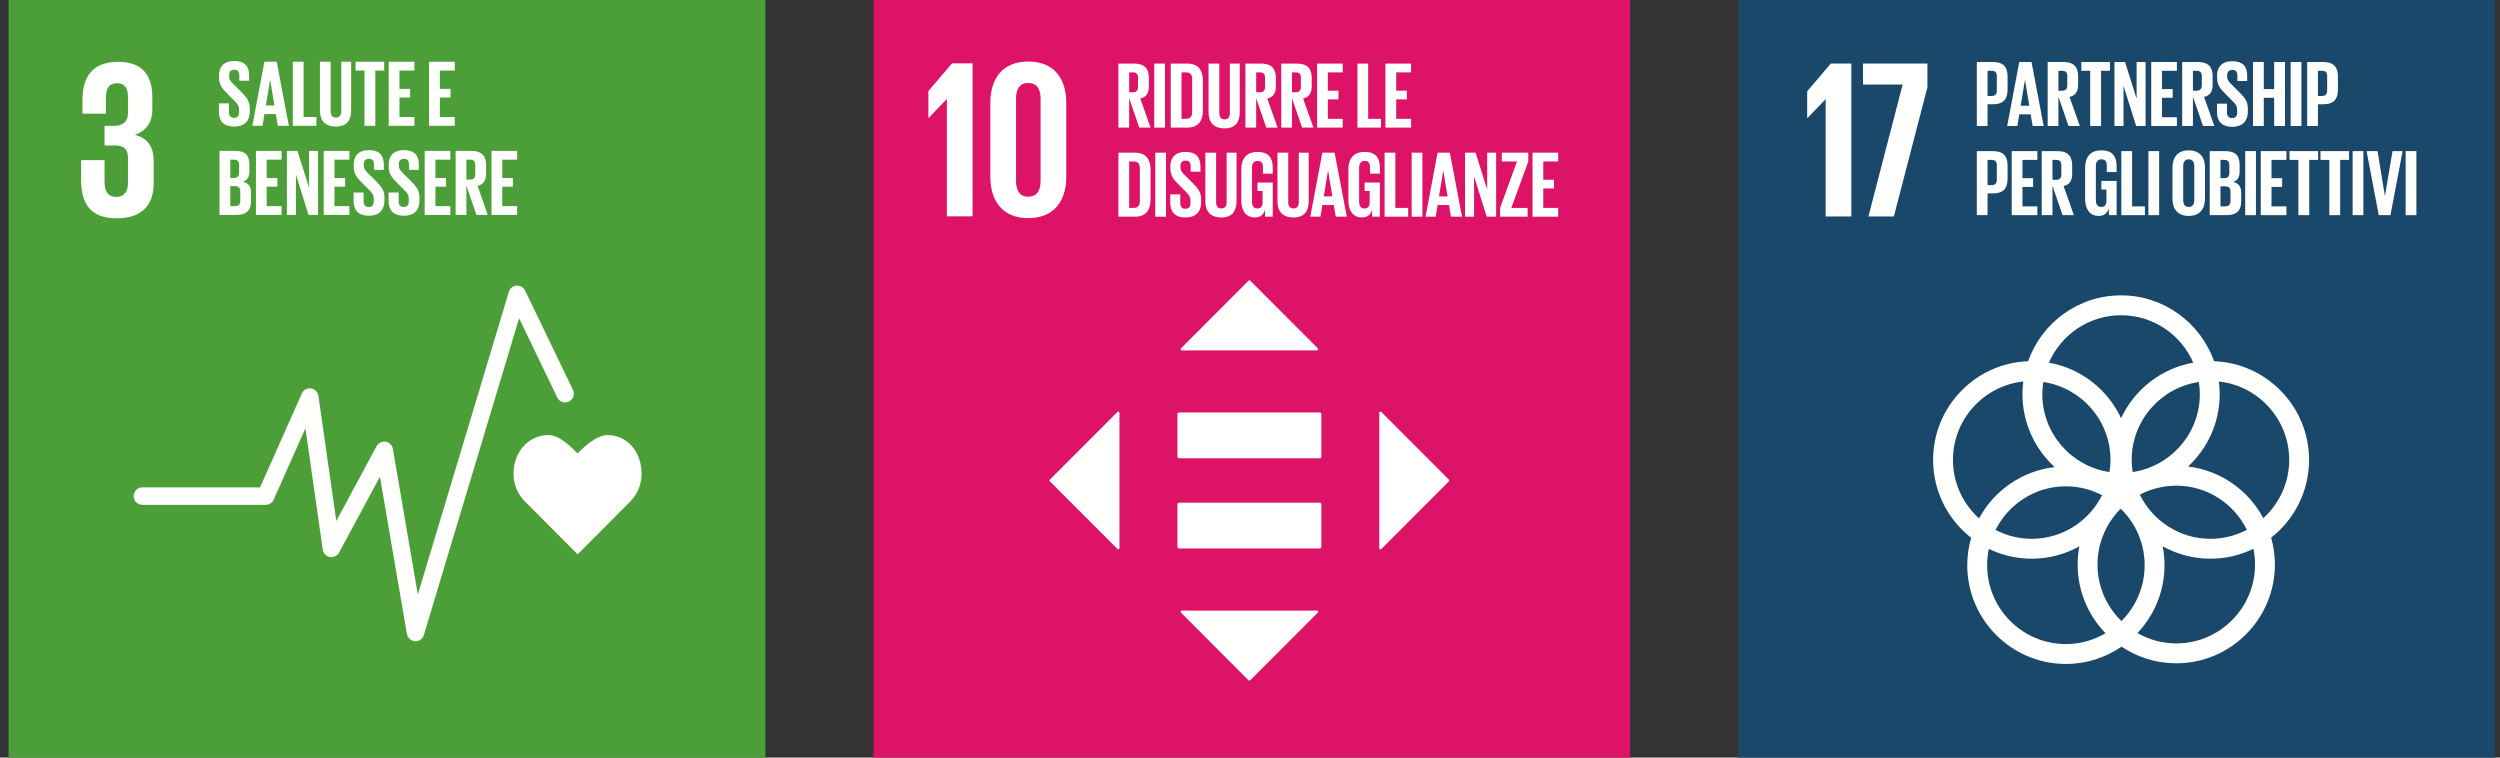 <?xml version="1.0" encoding="UTF-8"?>
<svg width="231px" height="70px" viewBox="0 0 231 70" version="1.1" xmlns="http://www.w3.org/2000/svg" xmlns:xlink="http://www.w3.org/1999/xlink">
    <rect x="0" y="0" width="231" height="70" fill="#333333" stroke="none"/>
    <title>ospedale-bergamo-ita</title>
    <g id="🔪-05-Export" stroke="none" stroke-width="1" fill="none" fill-rule="evenodd">
        <g id="Icone" transform="translate(-159, -5720)">
            <g id="ospedale-bergamo-ita" transform="translate(159.792, 5720)">
                <g id="SDG-icon-IT--03">
                    <polygon id="Fill-1" fill="#4C9F38" points="0 70 69.929 70 69.929 0 0 0"></polygon>
                    <path d="M9.972,20.172 C12.366,20.172 13.407,18.901 13.407,16.942 L13.407,14.859 C13.407,13.567 12.845,12.733 11.658,12.463 C12.637,12.151 13.282,11.358 13.282,10.171 L13.282,8.941 C13.282,6.941 12.324,5.712 10.139,5.712 C7.682,5.712 6.829,7.17 6.829,9.254 L6.829,10.503 L8.993,10.503 L8.993,9.066 C8.993,8.191 9.265,7.691 10.014,7.691 C10.764,7.691 11.033,8.191 11.033,8.962 L11.033,10.483 C11.033,11.233 10.534,11.629 9.764,11.629 L8.868,11.629 L8.868,13.442 L9.868,13.442 C10.7,13.442 11.033,13.838 11.033,14.588 L11.033,16.922 C11.033,17.671 10.7,18.193 9.972,18.193 C9.16,18.193 8.868,17.651 8.868,16.818 L8.868,14.797 L6.705,14.797 L6.705,16.651 C6.705,18.797 7.557,20.172 9.972,20.172" id="Fill-3" fill="#FFFFFE"></path>
                    <path d="M58.491,43.773 C58.491,41.801 57.227,40.203 55.313,40.203 C54.356,40.203 53.202,41.252 52.575,41.897 C51.948,41.251 50.87,40.201 49.912,40.201 C47.998,40.201 46.657,41.8 46.657,43.772 C46.657,44.758 47.044,45.65 47.672,46.297 L52.579,51.217 L57.479,46.302 L57.475,46.299 C58.103,45.652 58.491,44.759 58.491,43.773" id="Fill-4" fill="#FFFFFE"></path>
                    <path d="M37.601,59.251 C37.584,59.251 37.568,59.25 37.551,59.249 C37.178,59.226 36.87,58.949 36.807,58.581 L34.314,44.05 L30.539,51.057 C30.374,51.364 30.028,51.529 29.689,51.468 C29.346,51.407 29.082,51.133 29.032,50.789 L27.429,39.575 L24.497,46.168 C24.367,46.459 24.079,46.647 23.761,46.647 L12.364,46.647 C11.919,46.647 11.558,46.285 11.558,45.84 C11.558,45.395 11.919,45.033 12.364,45.033 L23.238,45.033 L27.095,36.361 C27.241,36.033 27.586,35.841 27.942,35.89 C28.298,35.94 28.578,36.219 28.629,36.575 L30.281,48.138 L34.004,41.227 C34.167,40.924 34.504,40.758 34.844,40.814 C35.183,40.87 35.449,41.135 35.508,41.474 L37.816,54.931 L46.228,26.96 C46.323,26.642 46.605,26.415 46.936,26.389 C47.268,26.364 47.581,26.543 47.725,26.842 L52.151,36.028 C52.344,36.429 52.176,36.911 51.776,37.104 C51.375,37.298 50.893,37.13 50.7,36.728 L47.173,29.411 L38.372,58.677 C38.269,59.019 37.954,59.251 37.601,59.251" id="Fill-5" fill="#FFFFFE"></path>
                    <path d="M19.437,10.349 L19.437,9.555 L20.361,9.555 L20.361,10.367 C20.361,10.699 20.51,10.891 20.85,10.891 C21.164,10.891 21.303,10.681 21.303,10.367 L21.303,10.14 C21.303,9.8 21.164,9.59 20.858,9.302 L20.274,8.717 C19.707,8.159 19.446,7.818 19.446,7.137 L19.446,6.937 C19.446,6.203 19.873,5.636 20.841,5.636 C21.835,5.636 22.227,6.125 22.227,6.98 L22.227,7.46 L21.321,7.46 L21.321,6.945 C21.321,6.605 21.164,6.439 20.85,6.439 C20.571,6.439 20.379,6.596 20.379,6.928 L20.379,7.05 C20.379,7.382 20.562,7.574 20.85,7.853 L21.486,8.482 C22.027,9.031 22.288,9.363 22.288,10.018 L22.288,10.306 C22.288,11.117 21.852,11.694 20.841,11.694 C19.83,11.694 19.437,11.126 19.437,10.349" id="Fill-6" fill="#FFFFFE"></path>
                    <path d="M23.771,9.747 L24.565,9.747 L24.172,7.373 L24.163,7.373 L23.771,9.747 Z M22.524,11.624 L23.64,5.706 L24.774,5.706 L25.899,11.624 L24.879,11.624 L24.695,10.542 L23.64,10.542 L23.466,11.624 L22.524,11.624 L22.524,11.624 Z" id="Fill-7" fill="#FFFFFE"></path>
                    <polyline id="Fill-8" fill="#FFFFFE" points="26.265 5.706 27.259 5.706 27.259 10.812 28.445 10.812 28.445 11.624 26.265 11.624 26.265 5.706"></polyline>
                    <path d="M31.654,5.706 L31.654,10.184 C31.654,11.1 31.262,11.694 30.25,11.694 C29.204,11.694 28.768,11.1 28.768,10.184 L28.768,5.706 L29.762,5.706 L29.762,10.28 C29.762,10.629 29.901,10.864 30.25,10.864 C30.599,10.864 30.739,10.629 30.739,10.28 L30.739,5.706 L31.654,5.706" id="Fill-9" fill="#FFFFFE"></path>
                    <polyline id="Fill-10" fill="#FFFFFE" points="32.064 5.706 34.706 5.706 34.706 6.518 33.887 6.518 33.887 11.624 32.884 11.624 32.884 6.518 32.064 6.518 32.064 5.706"></polyline>
                    <polyline id="Fill-11" fill="#FFFFFE" points="35.125 5.706 37.497 5.706 37.497 6.518 36.119 6.518 36.119 8.211 37.104 8.211 37.104 9.014 36.119 9.014 36.119 10.812 37.497 10.812 37.497 11.624 35.125 11.624 35.125 5.706"></polyline>
                    <polyline id="Fill-12" fill="#FFFFFE" points="38.857 5.706 41.229 5.706 41.229 6.518 39.852 6.518 39.852 8.211 40.837 8.211 40.837 9.014 39.852 9.014 39.852 10.812 41.229 10.812 41.229 11.624 38.857 11.624 38.857 5.706"></polyline>
                    <path d="M20.484,17.197 L20.484,19.047 L20.919,19.047 C21.251,19.047 21.408,18.882 21.408,18.567 L21.408,17.677 C21.408,17.363 21.26,17.197 20.911,17.197 L20.484,17.197 Z M20.484,16.438 L20.832,16.438 C21.155,16.438 21.303,16.272 21.303,15.958 L21.303,15.233 C21.303,14.91 21.155,14.753 20.823,14.753 L20.484,14.753 L20.484,16.438 Z M19.489,13.941 L20.928,13.941 C21.922,13.941 22.254,14.404 22.254,15.242 L22.254,15.844 C22.254,16.342 22.07,16.656 21.661,16.787 C22.158,16.9 22.402,17.232 22.402,17.773 L22.402,18.559 C22.402,19.397 22.027,19.859 21.033,19.859 L19.489,19.859 L19.489,13.941 L19.489,13.941 Z" id="Fill-13" fill="#FFFFFE"></path>
                    <polyline id="Fill-14" fill="#FFFFFE" points="22.856 13.941 25.227 13.941 25.227 14.753 23.85 14.753 23.85 16.446 24.835 16.446 24.835 17.249 23.85 17.249 23.85 19.047 25.227 19.047 25.227 19.859 22.856 19.859 22.856 13.941"></polyline>
                    <polyline id="Fill-15" fill="#FFFFFE" points="26.553 16.141 26.553 19.859 25.716 19.859 25.716 13.941 26.692 13.941 27.765 17.337 27.765 13.941 28.593 13.941 28.593 19.859 27.721 19.859 26.553 16.141"></polyline>
                    <polyline id="Fill-16" fill="#FFFFFE" points="29.117 13.941 31.489 13.941 31.489 14.753 30.111 14.753 30.111 16.446 31.096 16.446 31.096 17.249 30.111 17.249 30.111 19.047 31.489 19.047 31.489 19.859 29.117 19.859 29.117 13.941"></polyline>
                    <path d="M31.881,18.585 L31.881,17.791 L32.805,17.791 L32.805,18.602 C32.805,18.934 32.954,19.126 33.294,19.126 C33.607,19.126 33.747,18.916 33.747,18.602 L33.747,18.375 C33.747,18.035 33.607,17.825 33.302,17.537 L32.718,16.953 C32.151,16.394 31.89,16.054 31.89,15.373 L31.89,15.172 C31.89,14.439 32.317,13.872 33.285,13.872 C34.279,13.872 34.671,14.36 34.671,15.216 L34.671,15.696 L33.765,15.696 L33.765,15.181 C33.765,14.84 33.607,14.674 33.294,14.674 C33.015,14.674 32.823,14.832 32.823,15.163 L32.823,15.286 C32.823,15.617 33.006,15.809 33.294,16.088 L33.93,16.717 C34.471,17.267 34.732,17.598 34.732,18.253 L34.732,18.541 C34.732,19.353 34.296,19.929 33.285,19.929 C32.274,19.929 31.881,19.362 31.881,18.585" id="Fill-17" fill="#FFFFFE"></path>
                    <path d="M35.116,18.585 L35.116,17.791 L36.041,17.791 L36.041,18.602 C36.041,18.934 36.189,19.126 36.529,19.126 C36.843,19.126 36.982,18.916 36.982,18.602 L36.982,18.375 C36.982,18.035 36.843,17.825 36.538,17.537 L35.954,16.953 C35.387,16.394 35.125,16.054 35.125,15.373 L35.125,15.172 C35.125,14.439 35.553,13.872 36.52,13.872 C37.514,13.872 37.907,14.36 37.907,15.216 L37.907,15.696 L37,15.696 L37,15.181 C37,14.84 36.843,14.674 36.529,14.674 C36.25,14.674 36.058,14.832 36.058,15.163 L36.058,15.286 C36.058,15.617 36.241,15.809 36.529,16.088 L37.166,16.717 C37.706,17.267 37.968,17.598 37.968,18.253 L37.968,18.541 C37.968,19.353 37.532,19.929 36.52,19.929 C35.509,19.929 35.116,19.362 35.116,18.585" id="Fill-18" fill="#FFFFFE"></path>
                    <polyline id="Fill-19" fill="#FFFFFE" points="38.448 13.941 40.82 13.941 40.82 14.753 39.442 14.753 39.442 16.446 40.427 16.446 40.427 17.249 39.442 17.249 39.442 19.047 40.82 19.047 40.82 19.859 38.448 19.859 38.448 13.941"></polyline>
                    <path d="M42.302,14.753 L42.302,16.595 L42.633,16.595 C42.973,16.595 43.122,16.42 43.122,16.106 L43.122,15.233 C43.122,14.91 42.973,14.753 42.633,14.753 L42.302,14.753 Z M42.302,17.145 L42.302,19.859 L41.308,19.859 L41.308,13.941 L42.755,13.941 C43.758,13.941 44.124,14.439 44.124,15.268 L44.124,16.027 C44.124,16.665 43.898,17.04 43.331,17.171 L44.281,19.859 L43.235,19.859 L42.302,17.145 L42.302,17.145 Z" id="Fill-20" fill="#FFFFFE"></path>
                    <polyline id="Fill-21" fill="#FFFFFE" points="44.622 13.941 46.994 13.941 46.994 14.753 45.616 14.753 45.616 16.446 46.601 16.446 46.601 17.249 45.616 17.249 45.616 19.047 46.994 19.047 46.994 19.859 44.622 19.859 44.622 13.941"></polyline>
                </g>
                <g id="SDG-icon-IT--10" transform="translate(79.929, 0)">
                    <polygon id="Fill-1" fill="#DD1367" points="0 70 69.896 70 69.896 0 0 0"></polygon>
                    <polyline id="Fill-3" fill="#FFFFFE" points="6.77 9.167 6.77 19.988 9.143 19.988 9.143 5.852 7.248 5.852 5.063 8.417 5.063 10.898 5.083 10.898 6.748 9.167 6.77 9.167"></polyline>
                    <path d="M13.161,16.715 L13.161,9.126 C13.161,8.271 13.472,7.666 14.285,7.666 C15.117,7.666 15.429,8.271 15.429,9.126 L15.429,16.715 C15.429,17.57 15.117,18.174 14.285,18.174 C13.472,18.174 13.161,17.57 13.161,16.715 M17.803,16.34 L17.803,9.501 C17.803,7.29 16.7,5.686 14.285,5.686 C11.891,5.686 10.786,7.29 10.786,9.501 L10.786,16.34 C10.786,18.528 11.891,20.155 14.285,20.155 C16.7,20.155 17.803,18.528 17.803,16.34" id="Fill-4" fill="#FFFFFE"></path>
                    <path d="M41.229,46.447 L28.213,46.447 C28.135,46.447 28.072,46.518 28.072,46.605 L28.072,50.522 C28.072,50.611 28.135,50.681 28.213,50.681 L41.229,50.681 C41.309,50.681 41.372,50.611 41.372,50.522 L41.372,46.605 C41.372,46.518 41.309,46.447 41.229,46.447" id="Fill-5" fill="#FFFFFE"></path>
                    <path d="M41.229,38.111 L28.213,38.111 C28.135,38.111 28.072,38.182 28.072,38.269 L28.072,42.187 C28.072,42.276 28.135,42.346 28.213,42.346 L41.229,42.346 C41.309,42.346 41.372,42.276 41.372,42.187 L41.372,38.269 C41.372,38.182 41.309,38.111 41.229,38.111" id="Fill-6" fill="#FFFFFE"></path>
                    <path d="M41.046,32.189 L34.798,25.932 C34.756,25.89 34.688,25.89 34.645,25.932 L28.398,32.189 C28.33,32.257 28.378,32.374 28.474,32.374 L40.969,32.374 C41.066,32.374 41.114,32.257 41.046,32.189" id="Fill-7" fill="#FFFFFE"></path>
                    <path d="M46.911,50.729 L53.158,44.473 C53.2,44.43 53.2,44.362 53.158,44.32 L46.911,38.063 C46.843,37.995 46.726,38.043 46.726,38.139 L46.726,50.653 C46.726,50.749 46.843,50.798 46.911,50.729" id="Fill-8" fill="#FFFFFE"></path>
                    <path d="M28.398,56.603 L34.645,62.86 C34.688,62.902 34.756,62.902 34.798,62.86 L41.046,56.603 C41.114,56.535 41.066,56.419 40.969,56.419 L28.474,56.419 C28.378,56.419 28.33,56.535 28.398,56.603" id="Fill-9" fill="#FFFFFE"></path>
                    <path d="M22.533,38.063 L16.285,44.32 C16.243,44.362 16.243,44.43 16.285,44.473 L22.533,50.729 C22.601,50.798 22.717,50.749 22.717,50.653 L22.717,38.139 C22.717,38.043 22.601,37.995 22.533,38.063" id="Fill-10" fill="#FFFFFE"></path>
                    <path d="M23.614,6.687 L23.614,8.528 L23.945,8.528 C24.285,8.528 24.433,8.354 24.433,8.039 L24.433,7.167 C24.433,6.844 24.285,6.687 23.945,6.687 L23.614,6.687 Z M23.614,9.078 L23.614,11.791 L22.621,11.791 L22.621,5.876 L24.067,5.876 C25.069,5.876 25.435,6.373 25.435,7.202 L25.435,7.961 C25.435,8.598 25.208,8.973 24.642,9.104 L25.591,11.791 L24.546,11.791 L23.614,9.078 L23.614,9.078 Z" id="Fill-11" fill="#FFFFFE"></path>
                    <polygon id="Fill-12" fill="#FFFFFE" points="25.932 11.791 26.925 11.791 26.925 5.876 25.932 5.876"></polygon>
                    <path d="M28.868,10.98 C29.277,10.98 29.434,10.735 29.434,10.378 L29.434,7.28 C29.434,6.932 29.277,6.687 28.868,6.687 L28.449,6.687 L28.449,10.98 L28.868,10.98 Z M30.427,7.464 L30.427,10.203 C30.427,11.11 30.052,11.791 28.989,11.791 L27.456,11.791 L27.456,5.876 L28.989,5.876 C30.052,5.876 30.427,6.548 30.427,7.464 L30.427,7.464 Z" id="Fill-13" fill="#FFFFFE"></path>
                    <path d="M33.833,5.876 L33.833,10.351 C33.833,11.267 33.441,11.861 32.431,11.861 C31.385,11.861 30.95,11.267 30.95,10.351 L30.95,5.876 L31.943,5.876 L31.943,10.447 C31.943,10.796 32.082,11.032 32.431,11.032 C32.779,11.032 32.919,10.796 32.919,10.447 L32.919,5.876 L33.833,5.876" id="Fill-14" fill="#FFFFFE"></path>
                    <path d="M35.35,6.687 L35.35,8.528 L35.681,8.528 C36.02,8.528 36.168,8.354 36.168,8.039 L36.168,7.167 C36.168,6.844 36.02,6.687 35.681,6.687 L35.35,6.687 Z M35.35,9.078 L35.35,11.791 L34.356,11.791 L34.356,5.876 L35.802,5.876 C36.804,5.876 37.17,6.373 37.17,7.202 L37.17,7.961 C37.17,8.598 36.944,8.973 36.377,9.104 L37.327,11.791 L36.282,11.791 L35.35,9.078 L35.35,9.078 Z" id="Fill-15" fill="#FFFFFE"></path>
                    <path d="M38.66,6.687 L38.66,8.528 L38.991,8.528 C39.331,8.528 39.479,8.354 39.479,8.039 L39.479,7.167 C39.479,6.844 39.331,6.687 38.991,6.687 L38.66,6.687 Z M38.66,9.078 L38.66,11.791 L37.667,11.791 L37.667,5.876 L39.113,5.876 C40.115,5.876 40.481,6.373 40.481,7.202 L40.481,7.961 C40.481,8.598 40.254,8.973 39.688,9.104 L40.638,11.791 L39.592,11.791 L38.66,9.078 L38.66,9.078 Z" id="Fill-16" fill="#FFFFFE"></path>
                    <polyline id="Fill-17" fill="#FFFFFE" points="40.978 5.876 43.347 5.876 43.347 6.687 41.971 6.687 41.971 8.38 42.955 8.38 42.955 9.182 41.971 9.182 41.971 10.98 43.347 10.98 43.347 11.791 40.978 11.791 40.978 5.876"></polyline>
                    <polyline id="Fill-18" fill="#FFFFFE" points="44.707 5.876 45.7 5.876 45.7 10.98 46.884 10.98 46.884 11.791 44.707 11.791 44.707 5.876"></polyline>
                    <polyline id="Fill-19" fill="#FFFFFE" points="47.294 5.876 49.663 5.876 49.663 6.687 48.287 6.687 48.287 8.38 49.272 8.38 49.272 9.182 48.287 9.182 48.287 10.98 49.663 10.98 49.663 11.791 47.294 11.791 47.294 5.876"></polyline>
                    <path d="M24.032,19.211 C24.442,19.211 24.598,18.967 24.598,18.609 L24.598,15.512 C24.598,15.163 24.442,14.919 24.032,14.919 L23.614,14.919 L23.614,19.211 L24.032,19.211 Z M25.591,15.695 L25.591,18.434 C25.591,19.342 25.217,20.022 24.154,20.022 L22.621,20.022 L22.621,14.107 L24.154,14.107 C25.217,14.107 25.591,14.779 25.591,15.695 L25.591,15.695 Z" id="Fill-20" fill="#FFFFFE"></path>
                    <polygon id="Fill-21" fill="#FFFFFE" points="26.027 20.022 27.02 20.022 27.02 14.107 26.027 14.107"></polygon>
                    <path d="M27.413,18.749 L27.413,17.955 L28.336,17.955 L28.336,18.766 C28.336,19.098 28.484,19.29 28.824,19.29 C29.137,19.29 29.277,19.08 29.277,18.766 L29.277,18.539 C29.277,18.199 29.137,17.99 28.833,17.702 L28.249,17.117 C27.683,16.559 27.421,16.219 27.421,15.538 L27.421,15.337 C27.421,14.605 27.848,14.038 28.815,14.038 C29.808,14.038 30.2,14.526 30.2,15.381 L30.2,15.861 L29.294,15.861 L29.294,15.346 C29.294,15.006 29.137,14.84 28.824,14.84 C28.545,14.84 28.353,14.997 28.353,15.329 L28.353,15.451 C28.353,15.782 28.536,15.974 28.824,16.253 L29.46,16.882 C30,17.431 30.261,17.763 30.261,18.417 L30.261,18.705 C30.261,19.516 29.826,20.092 28.815,20.092 C27.805,20.092 27.413,19.525 27.413,18.749" id="Fill-22" fill="#FFFFFE"></path>
                    <path d="M33.537,14.107 L33.537,18.583 C33.537,19.499 33.145,20.092 32.135,20.092 C31.089,20.092 30.654,19.499 30.654,18.583 L30.654,14.107 L31.647,14.107 L31.647,18.679 C31.647,19.028 31.786,19.263 32.135,19.263 C32.483,19.263 32.622,19.028 32.622,18.679 L32.622,14.107 L33.537,14.107" id="Fill-23" fill="#FFFFFE"></path>
                    <path d="M35.471,16.864 L36.883,16.864 L36.883,20.022 L36.168,20.022 L36.168,19.377 C36.038,19.822 35.759,20.092 35.219,20.092 C34.365,20.092 33.973,19.412 33.973,18.496 L33.973,15.634 C33.973,14.709 34.417,14.038 35.463,14.038 C36.56,14.038 36.883,14.648 36.883,15.521 L36.883,16.044 L35.977,16.044 L35.977,15.442 C35.977,15.076 35.837,14.866 35.48,14.866 C35.123,14.866 34.966,15.119 34.966,15.477 L34.966,18.653 C34.966,19.01 35.114,19.263 35.454,19.263 C35.776,19.263 35.942,19.08 35.942,18.696 L35.942,17.649 L35.471,17.649 L35.471,16.864" id="Fill-24" fill="#FFFFFE"></path>
                    <path d="M40.202,14.107 L40.202,18.583 C40.202,19.499 39.81,20.092 38.799,20.092 C37.754,20.092 37.318,19.499 37.318,18.583 L37.318,14.107 L38.312,14.107 L38.312,18.679 C38.312,19.028 38.451,19.263 38.799,19.263 C39.148,19.263 39.287,19.028 39.287,18.679 L39.287,14.107 L40.202,14.107" id="Fill-25" fill="#FFFFFE"></path>
                    <path d="M41.596,18.147 L42.389,18.147 L41.997,15.774 L41.988,15.774 L41.596,18.147 Z M40.35,20.022 L41.465,14.107 L42.598,14.107 L43.722,20.022 L42.703,20.022 L42.519,18.94 L41.465,18.94 L41.291,20.022 L40.35,20.022 L40.35,20.022 Z" id="Fill-26" fill="#FFFFFE"></path>
                    <path d="M45.368,16.864 L46.78,16.864 L46.78,20.022 L46.065,20.022 L46.065,19.377 C45.935,19.822 45.656,20.092 45.116,20.092 C44.262,20.092 43.87,19.412 43.87,18.496 L43.87,15.634 C43.87,14.709 44.314,14.038 45.36,14.038 C46.457,14.038 46.78,14.648 46.78,15.521 L46.78,16.044 L45.874,16.044 L45.874,15.442 C45.874,15.076 45.734,14.866 45.377,14.866 C45.02,14.866 44.863,15.119 44.863,15.477 L44.863,18.653 C44.863,19.01 45.011,19.263 45.351,19.263 C45.673,19.263 45.839,19.08 45.839,18.696 L45.839,17.649 L45.368,17.649 L45.368,16.864" id="Fill-27" fill="#FFFFFE"></path>
                    <polyline id="Fill-28" fill="#FFFFFE" points="47.216 14.107 48.209 14.107 48.209 19.211 49.394 19.211 49.394 20.022 47.216 20.022 47.216 14.107"></polyline>
                    <polygon id="Fill-29" fill="#FFFFFE" points="49.716 20.022 50.709 20.022 50.709 14.107 49.716 14.107"></polygon>
                    <path d="M52.242,18.147 L53.035,18.147 L52.643,15.774 L52.635,15.774 L52.242,18.147 Z M50.997,20.022 L52.112,14.107 L53.244,14.107 L54.368,20.022 L53.349,20.022 L53.166,18.94 L52.112,18.94 L51.937,20.022 L50.997,20.022 L50.997,20.022 Z" id="Fill-30" fill="#FFFFFE"></path>
                    <polyline id="Fill-31" fill="#FFFFFE" points="55.483 16.306 55.483 20.022 54.647 20.022 54.647 14.107 55.623 14.107 56.694 17.501 56.694 14.107 57.522 14.107 57.522 20.022 56.651 20.022 55.483 16.306"></polyline>
                    <polyline id="Fill-32" fill="#FFFFFE" points="58.924 19.211 60.432 19.211 60.432 20.022 57.888 20.022 57.888 19.211 59.447 14.919 58.045 14.919 58.045 14.107 60.493 14.107 60.493 14.919 58.924 19.211"></polyline>
                    <polyline id="Fill-33" fill="#FFFFFE" points="60.885 14.107 63.255 14.107 63.255 14.919 61.878 14.919 61.878 16.611 62.862 16.611 62.862 17.414 61.878 17.414 61.878 19.211 63.255 19.211 63.255 20.022 60.885 20.022 60.885 14.107"></polyline>
                </g>
                <g id="SDG-icon-IT--17" transform="translate(159.825, 0)">
                    <polygon id="Fill-1" fill="#19486A" points="0 70 69.896 70 69.896 0 0 0"></polygon>
                    <polyline id="Fill-3" fill="#FFFFFE" points="10.444 5.873 10.444 20 8.073 20 8.073 9.186 8.051 9.186 6.387 10.915 6.367 10.915 6.367 8.436 8.552 5.873 10.444 5.873"></polyline>
                    <polyline id="Fill-4" fill="#FFFFFE" points="11.526 5.873 17.477 5.873 17.477 8.061 14.377 20 12.025 20 15.188 7.81 11.526 7.81 11.526 5.873"></polyline>
                    <path d="M41.562,43.105 C43.357,41.437 44.483,39.057 44.483,36.417 C44.483,36.022 44.455,35.633 44.407,35.251 C48.054,35.642 50.905,38.741 50.905,42.497 C50.905,44.631 49.979,46.547 48.514,47.882 C47.143,45.308 44.577,43.468 41.562,43.105 M47.748,52.164 C47.748,56.182 44.483,59.452 40.47,59.452 C39.164,59.452 37.942,59.101 36.881,58.495 C38.43,56.859 39.384,54.651 39.384,52.225 C39.384,51.627 39.324,51.044 39.214,50.478 C40.523,51.207 42.027,51.623 43.627,51.623 C45.051,51.623 46.4,51.294 47.601,50.707 C47.697,51.179 47.748,51.665 47.748,52.164 M22.993,52.225 C22.993,51.706 23.048,51.201 23.152,50.714 C24.351,51.296 25.695,51.623 27.114,51.623 C28.71,51.623 30.209,51.209 31.514,50.485 C31.413,51.03 31.357,51.59 31.357,52.164 C31.357,54.629 32.341,56.868 33.933,58.511 C32.855,59.143 31.606,59.512 30.271,59.512 C26.257,59.512 22.993,56.242 22.993,52.225 M19.836,42.497 C19.836,38.741 22.686,35.642 26.334,35.251 C26.285,35.633 26.257,36.022 26.257,36.417 C26.257,39.085 27.407,41.489 29.235,43.159 C26.212,43.503 23.633,45.333 22.248,47.901 C20.772,46.566 19.836,44.641 19.836,42.497 M35.37,29.128 C38.352,29.128 40.918,30.934 42.041,33.511 C39.081,34.034 36.609,35.991 35.37,38.639 C34.132,35.991 31.66,34.034 28.699,33.511 C29.823,30.934 32.388,29.128 35.37,29.128 M37.103,45.708 C38.111,45.179 39.255,44.875 40.47,44.875 C43.331,44.875 45.805,46.541 46.994,48.952 C45.986,49.482 44.841,49.786 43.627,49.786 C40.765,49.786 38.291,48.119 37.103,45.708 M33.614,45.757 C32.417,48.142 29.957,49.786 27.114,49.786 C25.909,49.786 24.773,49.485 23.771,48.964 C24.968,46.579 27.429,44.935 30.271,44.935 C31.477,44.935 32.612,45.235 33.614,45.757 M28.188,35.296 C31.692,35.818 34.393,38.844 34.393,42.497 C34.393,42.878 34.354,43.251 34.297,43.617 C30.792,43.095 28.092,40.07 28.092,36.417 C28.092,36.035 28.131,35.662 28.188,35.296 M35.404,57.385 C34.041,56.06 33.192,54.21 33.192,52.164 C33.192,50.149 34.014,48.323 35.337,47.002 C36.698,48.327 37.549,50.177 37.549,52.225 C37.549,54.238 36.728,56.064 35.404,57.385 M42.648,36.417 C42.648,40.07 39.949,43.095 36.444,43.617 C36.387,43.251 36.349,42.878 36.349,42.497 C36.349,38.844 39.049,35.819 42.553,35.296 C42.61,35.662 42.648,36.035 42.648,36.417 M52.74,42.497 C52.74,37.576 48.831,33.556 43.962,33.378 C42.709,29.836 39.331,27.291 35.37,27.291 C31.409,27.291 28.032,29.836 26.778,33.378 C21.909,33.556 18.002,37.577 18.002,42.497 C18.002,45.417 19.38,48.02 21.518,49.691 C21.286,50.497 21.158,51.346 21.158,52.225 C21.158,57.255 25.246,61.349 30.271,61.349 C32.178,61.349 33.949,60.758 35.414,59.751 C36.862,60.722 38.601,61.289 40.47,61.289 C45.495,61.289 49.583,57.195 49.583,52.164 C49.583,51.303 49.461,50.47 49.237,49.681 C51.367,48.008 52.74,45.411 52.74,42.497" id="Fill-5" fill="#FFFFFE"></path>
                    <path d="M23.034,6.539 L23.034,8.869 L23.4,8.869 C23.74,8.869 23.889,8.704 23.889,8.381 L23.889,7.019 C23.889,6.696 23.74,6.539 23.4,6.539 L23.034,6.539 Z M22.041,5.727 L23.514,5.727 C24.516,5.727 24.882,6.225 24.882,7.054 L24.882,8.302 C24.882,9.131 24.516,9.637 23.514,9.637 L23.034,9.637 L23.034,11.645 L22.041,11.645 L22.041,5.727 L22.041,5.727 Z" id="Fill-6" fill="#FFFFFE"></path>
                    <path d="M26.094,9.768 L26.887,9.768 L26.495,7.394 L26.486,7.394 L26.094,9.768 Z M24.848,11.645 L25.963,5.727 L27.096,5.727 L28.22,11.645 L27.201,11.645 L27.018,10.563 L25.963,10.563 L25.789,11.645 L24.848,11.645 L24.848,11.645 Z" id="Fill-7" fill="#FFFFFE"></path>
                    <path d="M29.58,6.539 L29.58,8.381 L29.912,8.381 C30.251,8.381 30.4,8.206 30.4,7.892 L30.4,7.019 C30.4,6.696 30.251,6.539 29.912,6.539 L29.58,6.539 Z M29.58,8.931 L29.58,11.645 L28.587,11.645 L28.587,5.727 L30.033,5.727 C31.036,5.727 31.402,6.225 31.402,7.054 L31.402,7.813 C31.402,8.45 31.175,8.826 30.609,8.957 L31.559,11.645 L30.513,11.645 L29.58,8.931 L29.58,8.931 Z" id="Fill-8" fill="#FFFFFE"></path>
                    <polyline id="Fill-9" fill="#FFFFFE" points="31.698 5.727 34.339 5.727 34.339 6.539 33.52 6.539 33.52 11.645 32.518 11.645 32.518 6.539 31.698 6.539 31.698 5.727"></polyline>
                    <polyline id="Fill-10" fill="#FFFFFE" points="35.595 7.927 35.595 11.645 34.758 11.645 34.758 5.727 35.734 5.727 36.806 9.122 36.806 5.727 37.634 5.727 37.634 11.645 36.762 11.645 35.595 7.927"></polyline>
                    <polyline id="Fill-11" fill="#FFFFFE" points="38.157 5.727 40.528 5.727 40.528 6.539 39.151 6.539 39.151 8.232 40.136 8.232 40.136 9.035 39.151 9.035 39.151 10.833 40.528 10.833 40.528 11.645 38.157 11.645 38.157 5.727"></polyline>
                    <path d="M42.01,6.539 L42.01,8.381 L42.341,8.381 C42.681,8.381 42.829,8.206 42.829,7.892 L42.829,7.019 C42.829,6.696 42.681,6.539 42.341,6.539 L42.01,6.539 Z M42.01,8.931 L42.01,11.645 L41.016,11.645 L41.016,5.727 L42.463,5.727 C43.465,5.727 43.831,6.225 43.831,7.054 L43.831,7.813 C43.831,8.45 43.605,8.826 43.038,8.957 L43.988,11.645 L42.942,11.645 L42.01,8.931 L42.01,8.931 Z" id="Fill-12" fill="#FFFFFE"></path>
                    <path d="M44.233,10.371 L44.233,9.576 L45.157,9.576 L45.157,10.388 C45.157,10.72 45.305,10.912 45.645,10.912 C45.958,10.912 46.098,10.702 46.098,10.388 L46.098,10.161 C46.098,9.821 45.958,9.611 45.653,9.323 L45.069,8.738 C44.503,8.18 44.241,7.839 44.241,7.159 L44.241,6.958 C44.241,6.225 44.668,5.657 45.636,5.657 C46.629,5.657 47.022,6.146 47.022,7.001 L47.022,7.482 L46.115,7.482 L46.115,6.967 C46.115,6.626 45.958,6.46 45.645,6.46 C45.366,6.46 45.174,6.617 45.174,6.949 L45.174,7.071 C45.174,7.403 45.357,7.595 45.645,7.874 L46.281,8.503 C46.821,9.053 47.083,9.384 47.083,10.039 L47.083,10.327 C47.083,11.139 46.647,11.715 45.636,11.715 C44.625,11.715 44.233,11.147 44.233,10.371" id="Fill-13" fill="#FFFFFE"></path>
                    <polyline id="Fill-14" fill="#FFFFFE" points="49.515 9.035 48.556 9.035 48.556 11.645 47.562 11.645 47.562 5.727 48.556 5.727 48.556 8.232 49.515 8.232 49.515 5.727 50.517 5.727 50.517 11.645 49.515 11.645 49.515 9.035"></polyline>
                    <polygon id="Fill-15" fill="#FFFFFE" points="51.04 11.645 52.034 11.645 52.034 5.727 51.04 5.727"></polygon>
                    <path d="M53.559,6.539 L53.559,8.869 L53.925,8.869 C54.265,8.869 54.413,8.704 54.413,8.381 L54.413,7.019 C54.413,6.696 54.265,6.539 53.925,6.539 L53.559,6.539 Z M52.566,5.727 L54.038,5.727 C55.041,5.727 55.407,6.225 55.407,7.054 L55.407,8.302 C55.407,9.131 55.041,9.637 54.038,9.637 L53.559,9.637 L53.559,11.645 L52.566,11.645 L52.566,5.727 L52.566,5.727 Z" id="Fill-16" fill="#FFFFFE"></path>
                    <path d="M23.034,14.774 L23.034,17.105 L23.4,17.105 C23.74,17.105 23.889,16.939 23.889,16.616 L23.889,15.254 C23.889,14.931 23.74,14.774 23.4,14.774 L23.034,14.774 Z M22.041,13.962 L23.514,13.962 C24.516,13.962 24.882,14.46 24.882,15.289 L24.882,16.537 C24.882,17.367 24.516,17.873 23.514,17.873 L23.034,17.873 L23.034,19.88 L22.041,19.88 L22.041,13.962 L22.041,13.962 Z" id="Fill-17" fill="#FFFFFE"></path>
                    <polyline id="Fill-18" fill="#FFFFFE" points="25.266 13.962 27.636 13.962 27.636 14.774 26.259 14.774 26.259 16.467 27.244 16.467 27.244 17.271 26.259 17.271 26.259 19.069 27.636 19.069 27.636 19.88 25.266 19.88 25.266 13.962"></polyline>
                    <path d="M29.031,14.774 L29.031,16.616 L29.362,16.616 C29.702,16.616 29.85,16.441 29.85,16.127 L29.85,15.254 C29.85,14.931 29.702,14.774 29.362,14.774 L29.031,14.774 Z M29.031,17.166 L29.031,19.88 L28.038,19.88 L28.038,13.962 L29.484,13.962 C30.487,13.962 30.853,14.46 30.853,15.289 L30.853,16.049 C30.853,16.686 30.626,17.061 30.06,17.192 L31.01,19.88 L29.964,19.88 L29.031,17.166 L29.031,17.166 Z" id="Fill-19" fill="#FFFFFE"></path>
                    <path d="M33.546,16.721 L34.958,16.721 L34.958,19.88 L34.244,19.88 L34.244,19.235 C34.113,19.68 33.834,19.95 33.293,19.95 C32.439,19.95 32.047,19.269 32.047,18.353 L32.047,15.49 C32.047,14.565 32.492,13.893 33.537,13.893 C34.636,13.893 34.958,14.504 34.958,15.376 L34.958,15.9 L34.052,15.9 L34.052,15.298 C34.052,14.931 33.912,14.722 33.555,14.722 C33.198,14.722 33.041,14.975 33.041,15.333 L33.041,18.51 C33.041,18.868 33.189,19.121 33.529,19.121 C33.851,19.121 34.017,18.938 34.017,18.554 L34.017,17.506 L33.546,17.506 L33.546,16.721" id="Fill-20" fill="#FFFFFE"></path>
                    <polyline id="Fill-21" fill="#FFFFFE" points="35.394 13.962 36.388 13.962 36.388 19.069 37.573 19.069 37.573 19.88 35.394 19.88 35.394 13.962"></polyline>
                    <polygon id="Fill-22" fill="#FFFFFE" points="37.896 19.88 38.889 19.88 38.889 13.962 37.896 13.962"></polygon>
                    <path d="M42.132,18.51 L42.132,15.333 C42.132,14.975 41.975,14.722 41.617,14.722 C41.269,14.722 41.112,14.975 41.112,15.333 L41.112,18.51 C41.112,18.868 41.269,19.121 41.617,19.121 C41.975,19.121 42.132,18.868 42.132,18.51 Z M40.118,18.353 L40.118,15.49 C40.118,14.565 40.572,13.893 41.617,13.893 C42.672,13.893 43.125,14.565 43.125,15.49 L43.125,18.353 C43.125,19.269 42.672,19.95 41.617,19.95 C40.572,19.95 40.118,19.269 40.118,18.353 L40.118,18.353 Z" id="Fill-23" fill="#FFFFFE"></path>
                    <path d="M44.555,17.218 L44.555,19.069 L44.991,19.069 C45.322,19.069 45.479,18.903 45.479,18.589 L45.479,17.698 C45.479,17.384 45.331,17.218 44.982,17.218 L44.555,17.218 Z M44.555,16.459 L44.903,16.459 C45.226,16.459 45.374,16.293 45.374,15.979 L45.374,15.254 C45.374,14.931 45.226,14.774 44.895,14.774 L44.555,14.774 L44.555,16.459 Z M43.561,13.962 L44.999,13.962 C45.993,13.962 46.324,14.425 46.324,15.263 L46.324,15.865 C46.324,16.363 46.141,16.677 45.731,16.808 C46.228,16.921 46.472,17.253 46.472,17.794 L46.472,18.58 C46.472,19.418 46.098,19.88 45.104,19.88 L43.561,19.88 L43.561,13.962 L43.561,13.962 Z" id="Fill-24" fill="#FFFFFE"></path>
                    <polygon id="Fill-25" fill="#FFFFFE" points="46.839 19.88 47.832 19.88 47.832 13.962 46.839 13.962"></polygon>
                    <polyline id="Fill-26" fill="#FFFFFE" points="48.277 13.962 50.647 13.962 50.647 14.774 49.27 14.774 49.27 16.467 50.255 16.467 50.255 17.271 49.27 17.271 49.27 19.069 50.647 19.069 50.647 19.88 48.277 19.88 48.277 13.962"></polyline>
                    <polyline id="Fill-27" fill="#FFFFFE" points="50.935 13.962 53.576 13.962 53.576 14.774 52.757 14.774 52.757 19.88 51.754 19.88 51.754 14.774 50.935 14.774 50.935 13.962"></polyline>
                    <polyline id="Fill-28" fill="#FFFFFE" points="53.794 13.962 56.435 13.962 56.435 14.774 55.616 14.774 55.616 19.88 54.613 19.88 54.613 14.774 53.794 14.774 53.794 13.962"></polyline>
                    <polygon id="Fill-29" fill="#FFFFFE" points="56.766 19.88 57.76 19.88 57.76 13.962 56.766 13.962"></polygon>
                    <polyline id="Fill-30" fill="#FFFFFE" points="61.386 13.962 60.261 19.88 59.18 19.88 58.056 13.962 59.067 13.962 59.747 18.091 59.756 18.091 60.453 13.962 61.386 13.962"></polyline>
                    <polygon id="Fill-31" fill="#FFFFFE" points="61.665 19.88 62.658 19.88 62.658 13.962 61.665 13.962"></polygon>
                </g>
            </g>
        </g>
    </g>
</svg>
